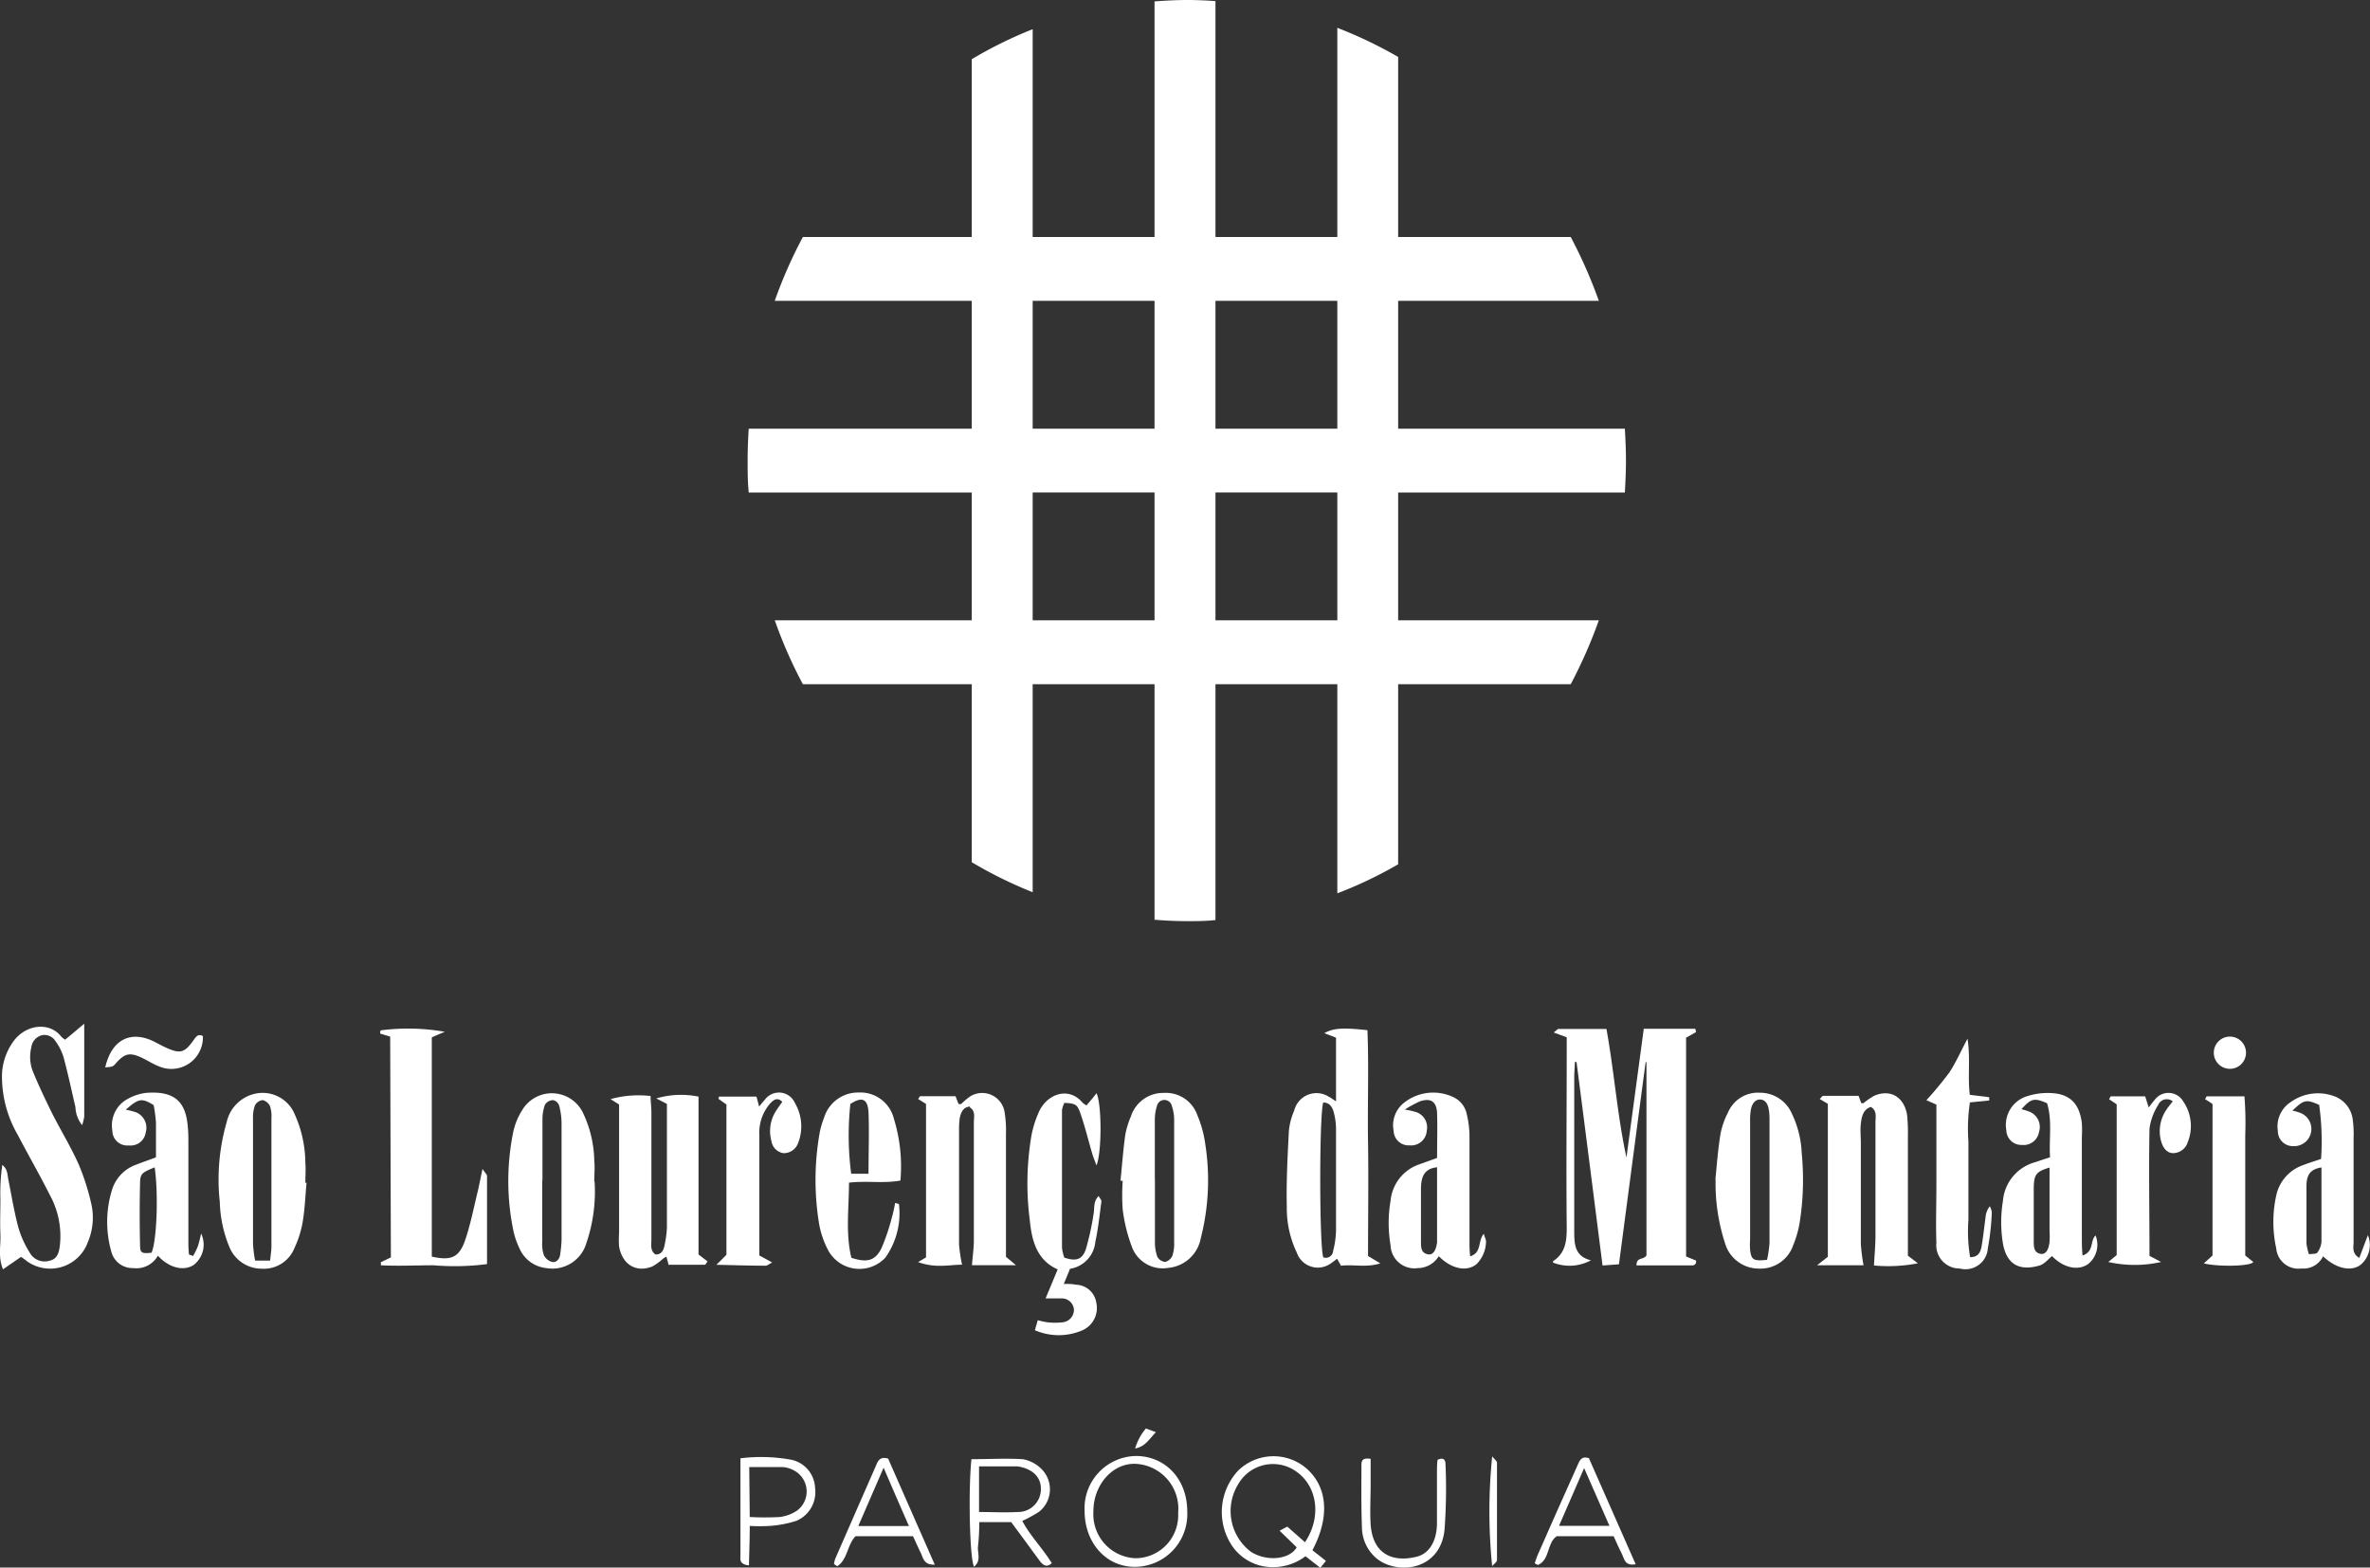 <svg xmlns="http://www.w3.org/2000/svg" viewBox="0 0 236.89 156.68"><rect x="0" y="0" width="236.89" height="156.68" fill="#333333" stroke="none"/><defs><style>.cls-1{fill:#fff;}</style></defs><g id="Layer_2" data-name="Layer 2"><g id="Layer_1-2" data-name="Layer 1"><path class="cls-1" d="M164.48,106.21c-.89,6.7-1.77,13.4-2.66,20.16l-1.64.12c-.87-6.85-1.73-13.6-2.6-20.34h-.17c0,.51-.06,1-.06,1.53,0,5.09,0,10.19,0,15.29,0,1.32,0,2.6,1.67,3a4.48,4.48,0,0,1-3.79.23s0-.13,0-.14c1.24-.8,1.38-2,1.37-3.41-.06-5.91,0-11.82,0-17.73v-1.24l-1.3-.48c.26-.19.36-.34.47-.35h4.8c.78,4.27,1.08,8.61,2,12.85.57-4.26,1.15-8.51,1.73-12.87,1.81,0,3.49,0,5.15,0l.08.33-1,.56v21.87l1,.41c0,.17,0,.28-.07.34a.45.45,0,0,1-.25.14h-5.64c0-.87.7-.51,1-1V106.15l-.12.06"/><path class="cls-1" d="M132.25,125.67a.73.73,0,0,0,1-.62,9.28,9.28,0,0,0,.29-2c0-3.39,0-6.8,0-10.21a6.48,6.48,0,0,0-.22-1.64c-.14-.54-.42-1-1.06-1-.4,1.29-.39,14.26,0,15.45m1.76.82-.38-.66a6.75,6.75,0,0,1-.72.54,2.22,2.22,0,0,1-3.3-1.15,10.27,10.27,0,0,1-1-4.58c-.06-2.53.08-5.07.21-7.61a6.74,6.74,0,0,1,.53-2,2.29,2.29,0,0,1,3.44-1.4c.21.1.39.25.74.47v-6.36l-1.17-.45c.9-.51,1.83-.57,4.31-.3.15,3.71,0,7.46.06,11.2s0,7.53,0,11.37l1.23.74c-1.47.45-2.71.07-4,.24"/><path class="cls-1" d="M2.1,125.63.3,126.87c-.51-1.21-.21-2.38-.26-3.51s0-2.34,0-3.51a19.51,19.51,0,0,1,.19-3.41c.55.42.51,1,.61,1.5.32,1.59.58,3.2,1,4.77a9.89,9.89,0,0,0,1.11,2.46A1.71,1.71,0,0,0,5,126c.83-.2.93-1,1-1.67a8.49,8.49,0,0,0-1-4.85c-1-2-2.16-4-3.2-6A11.64,11.64,0,0,1,.2,107.35a6.06,6.06,0,0,1,1.13-3.25c1.24-1.72,3.61-2,4.79-.49a1.89,1.89,0,0,0,.39.31c.55-.45,1.09-.91,1.91-1.6v9.29a5,5,0,0,1-.21.85,3.05,3.05,0,0,1-.67-1.8c-.39-1.68-.75-3.37-1.19-5a5.37,5.37,0,0,0-.81-1.6,1.28,1.28,0,0,0-1.41-.57,1.42,1.42,0,0,0-1,1.2,4,4,0,0,0,.21,2.54c.58,1.39,1.23,2.76,1.9,4.11.87,1.71,1.87,3.34,2.65,5.1a23.38,23.38,0,0,1,1.26,4,6.25,6.25,0,0,1-.38,3.74,4,4,0,0,1-6.08,1.88c-.18-.16-.38-.28-.6-.44"/><path class="cls-1" d="M39,103.61l-1-.3c0-.15,0-.32.1-.33a21.31,21.31,0,0,1,6.36.15c-.51.21-.86.36-1.3.56V125.6c2,.45,2.8.08,3.42-1.9.51-1.58.83-3.24,1.23-4.86.13-.59.24-1.18.42-2,.24.37.44.54.45.71,0,2.54,0,5.1,0,7.64,0,.35,0,.7,0,1.16a25.13,25.13,0,0,1-5.34.12c-1.75,0-3.52.09-5.27,0,0-.1,0-.21,0-.31l1-.48Z"/><path class="cls-1" d="M182.7,110.33l-.81-.48c.15-.15.26-.32.35-.32,1.16,0,2.32,0,3.53,0,.1.26.18.49.27.73a.78.78,0,0,0,.23,0,7.05,7.05,0,0,1,1.09-.75c1.66-.68,3,.18,3.27,2a18.87,18.87,0,0,1,.07,2.13v11.87l1,.76a15.55,15.55,0,0,1-4.39.22c.06-1.08.15-2.07.15-3,0-3.78,0-7.54,0-11.32,0-.53.18-1.14-.46-1.53-.79.25-.92,1-1,1.66s0,1.33,0,2c0,3.36,0,6.72,0,10.08a18.73,18.73,0,0,0,.27,2.09h-4.65l1.08-.85Z"/><path class="cls-1" d="M66.84,126.46c-.09-.35-.16-.59-.23-.86a3,3,0,0,0-.35.22,5.69,5.69,0,0,1-1.06.77c-1.66.65-3-.22-3.32-2a10.35,10.35,0,0,1,0-1.37q0-5.58,0-11.14V110.4l-.85-.54a10.44,10.44,0,0,1,4-.31c0,.57.08,1.11.08,1.65v12.67c0,.53-.15,1.14.41,1.52.65,0,.82-.46.92-1a10.49,10.49,0,0,0,.22-1.66c0-4.12,0-8.24,0-12.39l-1.06-.55a8.78,8.78,0,0,1,4.22-.18v15.78l.9.69c-.11.14-.19.34-.28.34-1.16,0-2.31,0-3.57,0"/><path class="cls-1" d="M96.93,110.6c-.66.07-.88.58-1,1.15a8.24,8.24,0,0,0-.07,1.22c0,3.81,0,7.63,0,11.44a16.35,16.35,0,0,0,.3,2c-.66,0-1.42.11-2.17.11a6.16,6.16,0,0,1-2.22-.37l.79-.47V110.34l-.79-.49c.11-.15.16-.28.21-.28,1.16,0,2.32,0,3.53,0l.3.78c.09,0,.2,0,.26,0a7.24,7.24,0,0,1,.9-.76,2.27,2.27,0,0,1,3.46,1.7,10.92,10.92,0,0,1,.12,2c0,3.57,0,7.12,0,10.69v1.64l1,.84H97.15c.06-.84.19-1.68.19-2.5,0-3.93,0-7.84,0-11.76,0-.53.19-1.15-.41-1.52"/><path class="cls-1" d="M27,126c.06-.62.13-1,.13-1.41q0-6.42,0-12.82a3.2,3.2,0,0,0-.14-1.2,1.11,1.11,0,0,0-.72-.61,1,1,0,0,0-.78.51,3.44,3.44,0,0,0-.2,1.33q0,6.25,0,12.51a12.16,12.16,0,0,0,.21,1.69Zm3.64-7.78c-.12,1.32-.17,2.65-.39,3.94a10.28,10.28,0,0,1-.82,2.59,3.3,3.3,0,0,1-3.3,2.06,3.49,3.49,0,0,1-3.22-2.21,12.62,12.62,0,0,1-.94-4.45,20.72,20.72,0,0,1,.69-8,3.74,3.74,0,0,1,2.79-2.82,3.48,3.48,0,0,1,3.87,1.75,12,12,0,0,1,1.2,5.14c.06.65,0,1.32,0,2h.11"/><path class="cls-1" d="M232.05,116.69c-1.22.17-1.51.88-1.51,1.85,0,1.92,0,3.84,0,5.77a5.89,5.89,0,0,0,.25,1.06c.36-.07.74,0,.85-.19a2.07,2.07,0,0,0,.4-1.09c0-2.42,0-4.84,0-7.4m3.8,9c.28-.76.55-1.47.84-2.23a2.58,2.58,0,0,1-.78,3c-.95.66-2.44.32-3.7-.89a2.18,2.18,0,0,1-2.17,1.22,2.22,2.22,0,0,1-2.51-2,12.35,12.35,0,0,1,0-5.31,4.12,4.12,0,0,1,2.62-3c.59-.23,1.19-.41,1.86-.64a26.14,26.14,0,0,0-.19-5.4c-1.29-.58-1.53-.53-2.67.57a5.33,5.33,0,0,1,.82.24,1.72,1.72,0,0,1-.74,3.31,1.5,1.5,0,0,1-1.54-1.51,2.9,2.9,0,0,1,1.28-2.89,4.68,4.68,0,0,1,4.46-.55,2.86,2.86,0,0,1,1.76,2.43,10.45,10.45,0,0,1,.07,1.68c0,3.46,0,6.92,0,10.39,0,.52-.2,1.13.54,1.61"/><path class="cls-1" d="M15.44,116.69c-1.24.5-1.42.62-1.44,1.54-.05,2.08-.05,4.16,0,6.25,0,.77.19.84,1.15.73.52-1.2.7-5.86.31-8.52m3.83,8.87a7.47,7.47,0,0,0,.49-1,12.19,12.19,0,0,0,.32-1.27,2.57,2.57,0,0,1-.73,3.14c-1,.66-2.47.31-3.59-.92a2.46,2.46,0,0,1-2.46,1.24,2.19,2.19,0,0,1-2.2-1.67,10.85,10.85,0,0,1,.08-6.16,3.87,3.87,0,0,1,2.39-2.5c.63-.25,1.27-.46,2-.74,0-1.16,0-2.33,0-3.48a15,15,0,0,0-.23-1.74c-1.19-.73-1.5-.68-2.79.46a6.81,6.81,0,0,1,1,.25,1.66,1.66,0,0,1,1,2,1.53,1.53,0,0,1-1.7,1.32A1.49,1.49,0,0,1,11.23,113a3,3,0,0,1,1.55-3.17,5,5,0,0,1,1.79-.59c3-.25,4,1,4.2,3.36.05.5.06,1,.06,1.52q0,4.89,0,9.78c0,.49,0,1,.06,1.49l.37.13"/><path class="cls-1" d="M204.9,116.69c-1.36.41-1.59.67-1.62,2,0,1.79,0,3.57,0,5.35,0,.56,0,1.19.72,1.29.47.06.77-.38.86-1.2a7.69,7.69,0,0,0,0-1.07v-6.42m3.31,8.85c1.17-.41.72-1.49,1.29-2a2.47,2.47,0,0,1-.74,2.85c-1,.72-2.49.38-3.61-.79-.41.33-.78.81-1.25.94-1.71.5-3.24.17-3.66-2.2a13.18,13.18,0,0,1,0-4.25,4.38,4.38,0,0,1,3.1-3.84l1.61-.53c-.12-1.84.24-3.66-.3-5.4-1.28-.56-1.6-.48-2.56.6a5.72,5.72,0,0,1,.83.26,1.64,1.64,0,0,1,.93,2,1.56,1.56,0,0,1-1.71,1.31,1.5,1.5,0,0,1-1.56-1.47,3,3,0,0,1,1.95-3.36,6.69,6.69,0,0,1,2.84-.33c1.7.17,2.55,1.19,2.76,3a12.72,12.72,0,0,1,0,1.38c0,3.35,0,6.71,0,10.07,0,.53,0,1.06.07,1.76"/><path class="cls-1" d="M143.66,116.67c-1.43.14-1.6,1.12-1.63,2.11,0,1.77,0,3.55,0,5.32,0,.56,0,1.17.74,1.28.46.07.76-.38.87-1.19a.76.76,0,0,0,0-.15v-7.37m-3.27-5.77a8.06,8.06,0,0,1,1.12.24,1.6,1.6,0,0,1,1.12,1.87,1.56,1.56,0,0,1-1.72,1.47,1.49,1.49,0,0,1-1.59-1.45,2.85,2.85,0,0,1,1.07-2.83,4.69,4.69,0,0,1,4.85-.56,2.39,2.39,0,0,1,1.38,1.69,9.82,9.82,0,0,1,.28,2.09c0,3.52,0,7,0,10.55,0,.49,0,1,.07,1.6,1.18-.35.74-1.52,1.36-2.25.1.37.26.63.22.85a3.25,3.25,0,0,1-.94,2.18c-1,.81-2.52.48-3.78-.79a2.47,2.47,0,0,1-2.08,1.19,2.39,2.39,0,0,1-2.74-2.3,13.06,13.06,0,0,1,0-4.41,4.26,4.26,0,0,1,2.76-3.62l1.89-.68c0-1.48.05-3,0-4.5-.06-1.16-.64-1.51-1.7-1.16a11.65,11.65,0,0,0-1.52.82"/><path class="cls-1" d="M54.2,118h0c0,2,0,4.08,0,6.11a3.46,3.46,0,0,0,.16,1.34,1.29,1.29,0,0,0,.84.69c.38.07.72-.25.79-.73s.13-1,.14-1.52c0-3.86,0-7.74,0-11.6a6.93,6.93,0,0,0-.25-1.81.82.82,0,0,0-.61-.52,1,1,0,0,0-.8.46,4.28,4.28,0,0,0-.25,1.47c0,2,0,4.08,0,6.11m5.21.09a15.88,15.88,0,0,1-.82,6.16,3.54,3.54,0,0,1-4,2.5,3.29,3.29,0,0,1-2.7-2,7.68,7.68,0,0,1-.62-1.86,24.5,24.5,0,0,1,0-9.69,6.58,6.58,0,0,1,.9-2.23,3.45,3.45,0,0,1,6.05.2,11.56,11.56,0,0,1,1.16,4.84c.07.7,0,1.42,0,2.13"/><path class="cls-1" d="M115.44,117.91h0c0,2.07,0,4.16,0,6.24a4.24,4.24,0,0,0,.24,1.47,1,1,0,0,0,.78.51,1.06,1.06,0,0,0,.72-.61,3.75,3.75,0,0,0,.18-1.34c0-4.06,0-8.12,0-12.18a4.35,4.35,0,0,0-.24-1.49.76.76,0,0,0-1.47,0,4.58,4.58,0,0,0-.22,1.48c0,2,0,4,0,6M112,118c.15-1.51.26-3,.47-4.53a8.17,8.17,0,0,1,.57-1.88,3.38,3.38,0,0,1,3.27-2.35,3.33,3.33,0,0,1,3.36,2.2,11.33,11.33,0,0,1,.8,2.91,23.35,23.35,0,0,1-.44,9.38,3.65,3.65,0,0,1-3.27,3,3.28,3.28,0,0,1-3.64-2.15,16.28,16.28,0,0,1-.9-3.67,19.89,19.89,0,0,1,0-2.89l-.19,0"/><path class="cls-1" d="M176.62,125.93a11.33,11.33,0,0,0,.25-1.68c0-4.13,0-8.25,0-12.37a5.42,5.42,0,0,0-.09-1.06c-.09-.48-.33-.9-.84-.92s-.83.45-.93,1a6.06,6.06,0,0,0-.08,1.21v11.75a7.61,7.61,0,0,0,0,1.07c.12,1,.33,1.13,1.65,1m-5.12-8.05c.15-1.51.26-3,.51-4.54a7.75,7.75,0,0,1,.74-2.12,3.25,3.25,0,0,1,3.2-2,3.47,3.47,0,0,1,3.18,2.06,10.13,10.13,0,0,1,1,4,27.36,27.36,0,0,1-.22,7,10.19,10.19,0,0,1-.63,2.17,3.45,3.45,0,0,1-3.42,2.35,3.52,3.52,0,0,1-3.41-2.58,19.25,19.25,0,0,1-.93-6.32"/><path class="cls-1" d="M106.42,110.17a2.79,2.79,0,0,0-.27.78q0,6.87,0,13.75a4.17,4.17,0,0,0,.23,1c1.14.39,1.78.23,2.15-.82a27.66,27.66,0,0,0,.78-3.55c.11-.56-.06-1.22.5-1.78.12.22.29.39.28.53-.18,1.36-.32,2.73-.61,4.06a3,3,0,0,1-2.53,2.68c-.18.46-.37.91-.62,1.51.47,0,.83,0,1.19.08a2.11,2.11,0,0,1,2.06,1.8,2.44,2.44,0,0,1-1.37,2.75,6,6,0,0,1-4.77,0c.1-.35.19-.65.29-1a7.47,7.47,0,0,0,1,.21,6.4,6.4,0,0,0,1.45,0,1.25,1.25,0,0,0,1.16-1.32,1.21,1.21,0,0,0-1.24-1.07c-.47,0-.94,0-1.59,0l1.21-2.9c-2.07-.91-2.58-2.85-2.78-4.84a28.64,28.64,0,0,1,.18-8.67,10.87,10.87,0,0,1,.69-2.16c.8-1.87,3-2.66,4.39-1a2,2,0,0,0,.4.28c.34-.41.69-.8,1-1.22.51,1,.56,5.77,0,7.22-.19-.51-.33-.84-.43-1.19-.4-1.36-.73-2.74-1.2-4.07-.31-.89-.53-.94-1.68-1"/><path class="cls-1" d="M85,110.32a29.53,29.53,0,0,0,.08,7h1.73c0-2.12.08-4.15,0-6.15-.08-1.36-.66-1.57-1.79-.84m4.83,10a7.65,7.65,0,0,1-1.36,5.38,3.55,3.55,0,0,1-5.66-.65,8.91,8.91,0,0,1-1-3,27,27,0,0,1,.13-9,8.27,8.27,0,0,1,.4-1.31,3.55,3.55,0,0,1,3.45-2.55,3.45,3.45,0,0,1,3.54,2.63A16.16,16.16,0,0,1,90,118c-1.69.31-3.33,0-5.14.21,0,2.53-.36,5.07.24,7.51,1.55.51,2.37.31,3-.94a20.82,20.82,0,0,0,1.06-3.15c.14-.45.22-.93.32-1.4l.31.1"/><path class="cls-1" d="M71.84,109.61h3.77c.08.27.16.6.27,1a8.63,8.63,0,0,1,.58-.7,1.74,1.74,0,0,1,3,.35,4.58,4.58,0,0,1,.31,4,1.51,1.51,0,0,1-1.48,1,1.43,1.43,0,0,1-1.18-1.2,3.71,3.71,0,0,1,.4-2.93c.2-.34.44-.64.68-1-.49-.49-.85-.19-1.16.11a4.43,4.43,0,0,0-1.13,3.2c0,1.94,0,3.88,0,5.81v6.24l1.28.7c-.33.17-.48.32-.65.32-1.53,0-3.07-.05-4.92-.09l1-1V110.4l-.8-.57.06-.22"/><path class="cls-1" d="M198.76,110l-1.86.19a17.58,17.58,0,0,0-.15,3.9c0,1.27,0,2.55,0,3.83s0,2.65,0,4a15.67,15.67,0,0,0,.17,3.74c.87,0,1.05-.57,1.15-1.1.17-1,.26-1.91.39-2.87a2,2,0,0,1,.43-1.12,1.77,1.77,0,0,1,.2.6,25.54,25.54,0,0,1-.4,3.62,2.24,2.24,0,0,1-2.81,2,2.32,2.32,0,0,1-2.33-2.57c-.07-1.93,0-3.87,0-5.81v-8l-1-.44a36,36,0,0,0,2.3-2.78c.65-1,1.11-2.05,1.81-3.37.31,2,0,3.8.23,5.61l1.94.24V110"/><path class="cls-1" d="M217.14,110.06a.93.93,0,0,0-1.42.38,5.84,5.84,0,0,0-.87,2.37c-.08,4.22,0,8.44,0,12.72l1.16.61a12.06,12.06,0,0,1-5.28,0l.84-.69V110.38l-.76-.51c.1-.15.14-.29.18-.29h3.43c.09.3.21.66.35,1.11.23-.29.39-.52.58-.73a1.71,1.71,0,0,1,2.88.14,4.33,4.33,0,0,1,.44,4.07,1.55,1.55,0,0,1-1.44,1.09c-.66,0-1.09-.55-1.28-1.44a3.8,3.8,0,0,1,.59-2.9c.18-.28.4-.53.64-.85"/><path class="cls-1" d="M221.15,110.35c-.29-.2-.51-.34-.74-.48.08-.15.13-.29.18-.29,1.2,0,2.4,0,3.75,0a34,34,0,0,1,.08,3.91c0,1.37,0,2.75,0,4.13v7.87l.8.65c-.19.43-3.48.5-4.94.14l.87-.79Z"/><path class="cls-1" d="M130.45,154.13c1.65-2.48,1.24-5.51-.82-7a4,4,0,0,0-5.86,1.21,5.11,5.11,0,0,0,1.24,6.75c1.53,1,3.86.84,4.6-.43L127.9,153l.77-.41,1.78,1.57m.73.79c.48.38.91.71,1.35,1.07l-.56.69-1.48-1.16a5.38,5.38,0,0,1-4.63.91,4.92,4.92,0,0,1-2.87-2.2,6.07,6.07,0,0,1,.78-7.28,5.06,5.06,0,0,1,6.69-.31c2.22,1.83,2.52,4.89.72,8.28"/><path class="cls-1" d="M117.76,151.22a4.49,4.49,0,0,0-4.17-4.9c-2.34-.15-4.31,2.08-4.3,4.74a4.4,4.4,0,0,0,4.18,4.69,4.29,4.29,0,0,0,4.29-4.53m-9.35-.19a5.23,5.23,0,0,1,5.11-5.5c3,0,5.17,2.36,5.15,5.58a5.26,5.26,0,0,1-5.26,5.5c-2.88,0-5-2.44-5-5.58"/><path class="cls-1" d="M97.86,146.53v4.6c1.35,0,2.6.07,3.83,0a2.28,2.28,0,0,0,2.35-2.34c0-1.2-.89-2-2.33-2.22l-.29,0H97.86m-.76-.72c1.76,0,3.45-.1,5.12,0a3.51,3.51,0,0,1,1.9,1,2.86,2.86,0,0,1-.27,4.26,13.22,13.22,0,0,1-1.67.91c.78,1.48,2,2.69,2.95,4.22-.5.47-.87.22-1.19-.21-.6-.8-1.18-1.61-1.78-2.42l-1.09-1.47H97.88a20.84,20.84,0,0,1-.12,2.38c-.1.65.37,1.48-.41,2.08-.44-1-.57-7.74-.25-10.76"/><path class="cls-1" d="M85.79,152.53h5.06c-.85-1.94-1.64-3.76-2.53-5.83l-2.53,5.83m7.68,3.86c-1.14.06-1.19-.67-1.44-1.18s-.5-1.08-.77-1.66H85.51c-.84.87-.79,2.36-1.83,3l-.32-.22a3,3,0,0,1,.13-.54q2-4.58,4-9.14c.22-.48.35-1.13,1.28-.86l4.68,10.64"/><path class="cls-1" d="M155.87,152.51h5c-.85-1.95-1.64-3.75-2.53-5.77l-2.51,5.77m3-6.73q2.25,5.11,4.66,10.57c-1.14.22-1.15-.63-1.42-1.13s-.51-1.09-.78-1.67H155.6c-1,.68-.66,2.32-1.86,2.87-.06,0-.16-.07-.34-.16.09-.26.17-.54.28-.8,1.32-3,2.65-6,4-9,.21-.47.38-1,1.22-.68"/><path class="cls-1" d="M74.94,151.63a27.77,27.77,0,0,0,3,0,4,4,0,0,0,1.74-.65,2.38,2.38,0,0,0-.31-4,2.76,2.76,0,0,0-1.1-.34c-1.1,0-2.21,0-3.38,0Zm-.12,4.83c-1-.12-.8-.67-.81-1.08,0-2.23,0-4.47,0-6.7v-2.92a16.94,16.94,0,0,1,5,.13,3,3,0,0,1,2.46,2.83A3.12,3.12,0,0,1,79.63,152a11.14,11.14,0,0,1-2.69.52,16.94,16.94,0,0,1-2,0c0,1.35-.05,2.58-.08,3.93"/><path class="cls-1" d="M137,145.79v2.58c0,1.32-.08,2.65,0,4,.23,3.12,2.37,3.8,4.63,3.22,1.26-.32,2-1.61,2-3.37s0-3.36,0-5c0-.45,0-.89.06-1.3.51-.27.78-.05.79.36a55.37,55.37,0,0,1-.1,6.7c-.5,4.18-5,4.44-6.92,2.67a4.1,4.1,0,0,1-1.33-3c-.08-2.08-.05-4.16-.05-6.25,0-.4.12-.7.87-.59"/><path class="cls-1" d="M10.51,106.73c.62-2.78,2.5-3.77,4.83-2.65.44.22.87.46,1.31.66,1.38.61,1.8.49,2.71-.79.25-.36.46-.64.92-.39a3.15,3.15,0,0,1-4.45,3c-.59-.23-1.12-.59-1.71-.86-1.17-.53-1.66-.41-2.55.59-.29.33-.29.33-1.06.4"/><path class="cls-1" d="M149.15,156.57a54.53,54.53,0,0,1,0-11c.21.27.48.46.48.64q0,4.88,0,9.73c0,.18-.29.36-.5.62"/><path class="cls-1" d="M222.73,103.62a1.61,1.61,0,1,1,.07,3.21,1.61,1.61,0,0,1-.07-3.21"/><path class="cls-1" d="M115.55,143.14c-.71.72-1.08,1.46-2.09,1.64a5.47,5.47,0,0,1,1.08-2l1,.37"/><path class="cls-1" d="M133.67,42.85H121.49V30.07h12.18Zm0,19.15H121.49V49.22h12.18ZM115.4,42.85H103.22V30.07H115.4Zm0,19.15H103.22V49.22H115.4Zm44.41-31.93A48,48,0,0,0,157,23.69H139.75v-18a44.09,44.09,0,0,0-6.08-2.91V23.69H121.49V.11c-.95-.07-1.9-.11-2.86-.11s-2.17.06-3.23.14V23.69H103.22V2.92a41.87,41.87,0,0,0-6.09,3V23.69H80.25a45.54,45.54,0,0,0-2.81,6.38H97.13V42.85H74.84c-.07,1-.11,2.11-.11,3.19s0,2.13.11,3.19H97.13V62H77.44a45.66,45.66,0,0,0,2.81,6.39H97.13V86.18a42.87,42.87,0,0,0,6.09,3V68.39H115.4V91.93c1.06.09,2.14.14,3.23.14s1.91,0,2.86-.11V68.39h12.18v20.9a41.85,41.85,0,0,0,6.08-2.9v-18H157A48.13,48.13,0,0,0,159.81,62H139.75V49.23h22.66c.06-1.06.11-2.12.11-3.19s-.05-2.14-.11-3.19H139.75V30.07Z"/></g></g></svg>